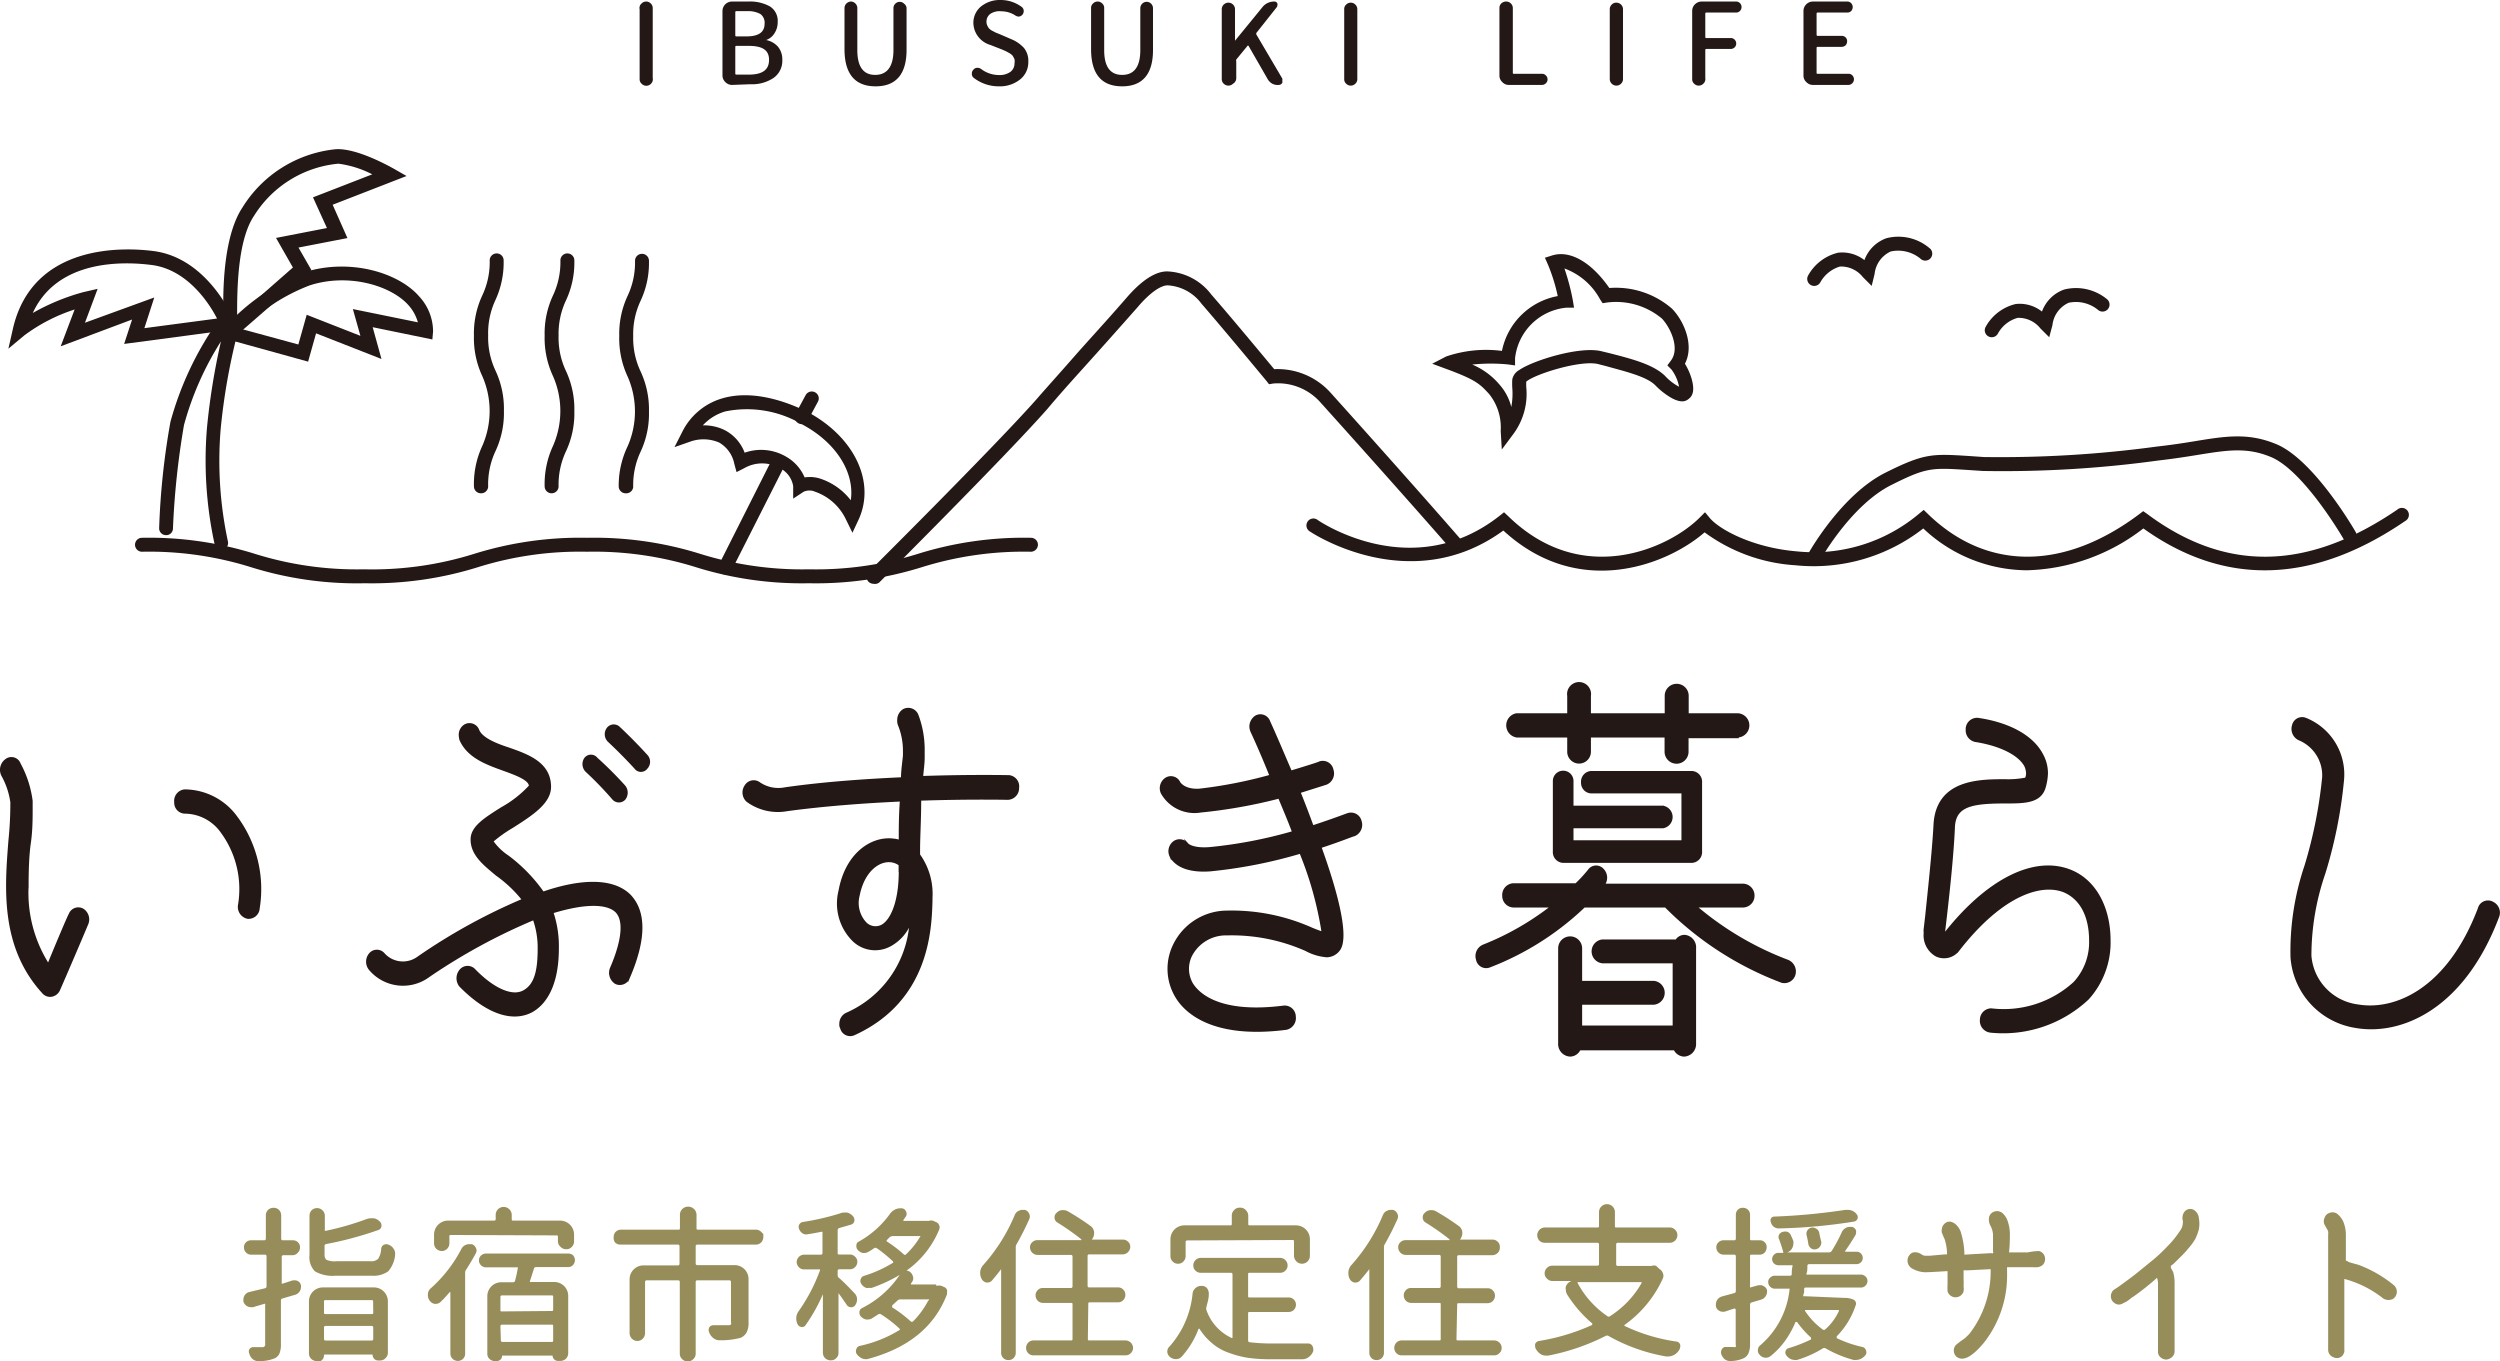 <svg xmlns="http://www.w3.org/2000/svg" width="63.24mm" height="34.44mm" viewBox="0 0 179.25 97.62"><defs><style>.cls-1,.cls-3{fill:#231815;}.cls-2{fill:#978d5b;}.cls-3{stroke:#231815;stroke-miterlimit:10;stroke-width:0.14px;}</style></defs><title>logo</title><g id="レイヤー_2" data-name="レイヤー 2"><g id="レイヤー_1-2" data-name="レイヤー 1"><path class="cls-1" d="M46.68,6A.46.46,0,0,1,46,6a.42.42,0,0,1-.14-.33v-5A.42.42,0,0,1,46,.25a.46.46,0,0,1,.66,0,.46.46,0,0,1,.14.34v5A.45.45,0,0,1,46.68,6Z"/><path class="cls-1" d="M52.47,6.09A.67.67,0,0,1,52,5.88a.66.66,0,0,1-.2-.48V.8A.7.7,0,0,1,52,.31a.7.7,0,0,1,.49-.2h1.17a2.93,2.93,0,0,1,1.54.35,1.22,1.22,0,0,1,.56,1.12,1.45,1.45,0,0,1-.22.79,1.15,1.15,0,0,1-.61.5s0,0,0,0,0,0,0,0a1.53,1.53,0,0,1,.85.48,1.41,1.41,0,0,1,.31.93,1.5,1.5,0,0,1-.63,1.31,2.77,2.77,0,0,1-1.66.45Zm.25-3.56a.07.07,0,0,0,.08.08h.72c.87,0,1.3-.3,1.3-.91A.76.76,0,0,0,54.51,1a1.84,1.84,0,0,0-.95-.2H52.8a.07.07,0,0,0-.08.08Zm0,2.74a.07.07,0,0,0,.08.08h.88c1,0,1.46-.35,1.46-1.06s-.49-1-1.46-1H52.8a.07.07,0,0,0-.08.08Z"/><path class="cls-1" d="M62.78,6.19c-1.48,0-2.23-.89-2.23-2.67V.59a.46.46,0,0,1,.14-.34A.49.49,0,0,1,61,.11a.45.45,0,0,1,.33.14.46.46,0,0,1,.14.34v3c0,1.19.43,1.78,1.28,1.78s1.31-.59,1.31-1.78v-3a.42.42,0,0,1,.13-.32.44.44,0,0,1,.64,0A.42.42,0,0,1,65,.57v3C65,5.3,64.26,6.19,62.78,6.19Z"/><path class="cls-1" d="M71.63,6.19a2.92,2.92,0,0,1-1.79-.59.36.36,0,0,1-.16-.32A.38.38,0,0,1,69.79,5a.38.38,0,0,1,.28-.14h0a.47.47,0,0,1,.28.09,2.11,2.11,0,0,0,1.26.43,1.31,1.31,0,0,0,.84-.23.75.75,0,0,0,.29-.61.84.84,0,0,0,0-.29A2,2,0,0,0,72.61,4a.88.88,0,0,0-.22-.18l-.25-.14-.32-.14L71,3.22a1.68,1.68,0,0,1-1.21-1.57A1.52,1.52,0,0,1,70.33.47,2.15,2.15,0,0,1,71.75,0a2.53,2.53,0,0,1,1.51.5.36.36,0,0,1,.14.29.39.39,0,0,1-.09.26.4.4,0,0,1-.26.14h0a.46.46,0,0,1-.25-.08,1.83,1.83,0,0,0-1-.3A1.18,1.18,0,0,0,71,1a.68.68,0,0,0-.27.56.6.6,0,0,0,.06.27.69.69,0,0,0,.13.21.76.76,0,0,0,.23.17l.25.13.3.12.81.35a2.53,2.53,0,0,1,.91.63,1.48,1.48,0,0,1,.31,1,1.57,1.57,0,0,1-.57,1.24A2.3,2.3,0,0,1,71.63,6.19Z"/><path class="cls-1" d="M80.46,6.19c-1.49,0-2.23-.89-2.23-2.67V.59a.42.42,0,0,1,.14-.34.46.46,0,0,1,.66,0,.42.42,0,0,1,.14.34v3c0,1.19.43,1.78,1.29,1.78s1.3-.59,1.3-1.78v-3a.46.46,0,0,1,.13-.32.45.45,0,0,1,.32-.14.45.45,0,0,1,.33.14.46.46,0,0,1,.13.32v3C82.67,5.3,81.93,6.19,80.46,6.19Z"/><path class="cls-1" d="M88.41,6a.47.47,0,0,1-.33.14A.49.49,0,0,1,87.74,6a.45.45,0,0,1-.14-.33v-5a.46.46,0,0,1,.14-.34.49.49,0,0,1,.34-.14.47.47,0,0,1,.33.14.46.46,0,0,1,.14.34V2.92s0,0,0,0l0,0L90.51.52a1.07,1.07,0,0,1,.86-.41.23.23,0,0,1,.22.14.35.35,0,0,1,0,.12.25.25,0,0,1-.05.15L90.09,2.35a.14.14,0,0,0,0,.14l1.85,3.14a.37.37,0,0,1,0,.16.28.28,0,0,1,0,.15.29.29,0,0,1-.26.15A.82.82,0,0,1,91.22,6a.87.87,0,0,1-.33-.33l-1.38-2.4-.05,0s0,0,0,0l-.82,1a.23.23,0,0,0,0,.14V5.62A.45.45,0,0,1,88.41,6Z"/><path class="cls-1" d="M97.18,6a.46.46,0,0,1-.66,0,.42.42,0,0,1-.14-.33v-5a.42.42,0,0,1,.14-.34.46.46,0,0,1,.66,0,.46.46,0,0,1,.14.34v5A.45.45,0,0,1,97.18,6Z"/><path class="cls-1" d="M108.19,6.09a.63.63,0,0,1-.48-.21.62.62,0,0,1-.2-.48V.59a.45.45,0,0,1,.13-.34A.49.49,0,0,1,108,.11a.45.45,0,0,1,.33.14.46.46,0,0,1,.14.34V5.21c0,.06,0,.08.08.08h2a.38.38,0,0,1,.29.12.38.38,0,0,1,.12.28.36.36,0,0,1-.12.28.4.4,0,0,1-.29.12Z"/><path class="cls-1" d="M116.23,6a.48.48,0,0,1-.34.14.48.48,0,0,1-.47-.47v-5a.46.46,0,0,1,.14-.34.45.45,0,0,1,.33-.14.48.48,0,0,1,.34.14.46.46,0,0,1,.14.34v5A.45.45,0,0,1,116.23,6Z"/><path class="cls-1" d="M122.13,6a.46.46,0,0,1-.66,0,.42.42,0,0,1-.14-.33V.8a.66.66,0,0,1,.2-.49.68.68,0,0,1,.49-.2h2.45a.38.38,0,0,1,.29.12.39.39,0,0,1,.11.28.38.38,0,0,1-.12.28.36.36,0,0,1-.28.11h-2.12a.07.07,0,0,0-.08.08V2.65a.07.07,0,0,0,.08.08h1.74a.36.36,0,0,1,.28.11.39.39,0,0,1-.28.67h-1.74a.07.07,0,0,0-.08.08v2A.45.45,0,0,1,122.13,6Z"/><path class="cls-1" d="M130,6.09a.65.65,0,0,1-.49-.21.62.62,0,0,1-.2-.48V.8a.66.66,0,0,1,.2-.49.68.68,0,0,1,.49-.2h2.44a.37.37,0,0,1,.29.12.39.39,0,0,1,.11.28.41.41,0,0,1-.11.28.38.38,0,0,1-.29.11h-2.11a.07.07,0,0,0-.08.08V2.49a.07.07,0,0,0,.08.08h1.71a.42.42,0,0,1,.29.11.37.37,0,0,1,.11.28.42.42,0,0,1-.11.29.44.44,0,0,1-.29.11h-1.71a.07.07,0,0,0-.08.08V5.21c0,.06,0,.08.08.08h2.2a.38.38,0,0,1,.29.12.41.41,0,0,1,.11.28.41.41,0,0,1-.4.4Z"/><path class="cls-2" d="M21,91.8h.13a.45.45,0,0,1,.25.07.43.43,0,0,1,.2.31.34.34,0,0,1,0,.1.59.59,0,0,1-.09.31.6.6,0,0,1-.34.25l-.89.26a.14.14,0,0,0-.12.15v3.11a1.77,1.77,0,0,1-.1.68.7.7,0,0,1-.36.36,3.09,3.09,0,0,1-1.15.2h0a.65.65,0,0,1-.4-.14.74.74,0,0,1-.25-.39.35.35,0,0,1,0-.33.34.34,0,0,1,.3-.15h.6a.19.19,0,0,0,.23-.23V93.57a.09.09,0,0,0,0-.08.08.08,0,0,0-.07,0l-.81.24-.15,0a.57.57,0,0,1-.53-.42.68.68,0,0,1,0-.14.6.6,0,0,1,.08-.28.54.54,0,0,1,.34-.25L19,92.37a.14.14,0,0,0,.11-.15V90.08a.11.11,0,0,0-.12-.12H18a.49.49,0,0,1-.36-.15.53.53,0,0,1-.15-.37.5.5,0,0,1,.15-.37.52.52,0,0,1,.36-.14h.94a.11.11,0,0,0,.12-.12V87.15a.54.54,0,0,1,.16-.4.56.56,0,0,1,.39-.15.53.53,0,0,1,.39.15.54.54,0,0,1,.16.4v1.66a.11.11,0,0,0,.12.12H21a.52.52,0,0,1,.36.14.5.5,0,0,1,.15.37.53.53,0,0,1-.15.37A.49.49,0,0,1,21,90h-.68a.11.11,0,0,0-.12.12v1.84a.09.09,0,0,0,0,.07.13.13,0,0,0,.09,0Zm1.69,5.79a.55.55,0,0,1-.54-.53V93.31a1,1,0,0,1,1-1h3.66a1,1,0,0,1,1,1V97a.5.5,0,0,1-.17.38.52.52,0,0,1-.38.17h-.14a.38.38,0,0,1-.3-.13.48.48,0,0,1-.11-.3s0,0-.06,0H23.28s-.05,0-.05.06a.46.46,0,0,1-.15.34.48.48,0,0,1-.34.14Zm1.46-7.16h2.42a.68.68,0,0,0,.55-.18,1.47,1.47,0,0,0,.21-.73.36.36,0,0,1,.19-.27.43.43,0,0,1,.35,0,.72.72,0,0,1,.35.29.57.57,0,0,1,.11.33v.1a2.1,2.1,0,0,1-.49,1.18,1.81,1.81,0,0,1-1.2.32H24.07a2.52,2.52,0,0,1-1.5-.32,1.47,1.47,0,0,1-.38-1.18V87.17a.56.56,0,0,1,.15-.39.56.56,0,0,1,.78,0,.54.54,0,0,1,.17.39v1a.11.11,0,0,0,0,.08s.05,0,.07,0a20.2,20.2,0,0,0,2.92-.84,1,1,0,0,1,.33-.06h.18a.77.77,0,0,1,.44.24.33.33,0,0,1,.12.25s0,.06,0,.09a.33.33,0,0,1-.24.27,25.54,25.54,0,0,1-3.72,1,.13.13,0,0,0-.12.14v.61c0,.2.05.33.16.39A1.51,1.51,0,0,0,24.16,90.43Zm2.6,2.9c0-.07,0-.11-.12-.11H23.35c-.08,0-.12,0-.12.11v.78c0,.08,0,.11.12.11h3.29c.08,0,.12,0,.12-.11ZM23.23,96a.11.11,0,0,0,.12.12h3.29a.11.11,0,0,0,.12-.12v-.81a.11.11,0,0,0-.12-.12H23.35a.11.11,0,0,0-.12.12Z"/><path class="cls-2" d="M33.08,89.55a.63.63,0,0,1,.31-.29.59.59,0,0,1,.25-.05l.19,0a.46.46,0,0,1,.29.27.41.41,0,0,1,.05.18.42.42,0,0,1-.06.21q-.3.56-.69,1.17a.31.31,0,0,0-.07.21v5.8a.52.52,0,0,1-.15.38.53.53,0,0,1-.37.15.54.54,0,0,1-.38-.15.53.53,0,0,1-.16-.38v-4.4a.06.06,0,0,0,0,0s0,0-.05,0a9.33,9.33,0,0,1-.67.72.51.51,0,0,1-.32.12h-.09a.56.56,0,0,1-.36-.24.61.61,0,0,1-.12-.37.29.29,0,0,1,0-.09.57.57,0,0,1,.21-.42A9.86,9.86,0,0,0,33.08,89.55Zm-.74-1c-.08,0-.12,0-.12.11v.49a.55.55,0,0,1-.54.55.59.59,0,0,1-.4-.16.57.57,0,0,1-.16-.39v-.61a1,1,0,0,1,.3-.73,1,1,0,0,1,.72-.29h3.29a.1.1,0,0,0,.11-.11v-.29a.57.57,0,0,1,.16-.41.57.57,0,0,1,.41-.17.58.58,0,0,1,.58.58v.29c0,.07,0,.11.1.11h3.37a1,1,0,0,1,1,1V89a.54.54,0,0,1-.16.4.51.51,0,0,1-.4.17.53.53,0,0,1-.41-.17A.54.54,0,0,1,40,89v-.32c0-.07,0-.1-.11-.1ZM41.08,90a.52.52,0,0,1,.14.36.52.52,0,0,1-.14.35.47.47,0,0,1-.35.14h-2.3a.15.15,0,0,0-.15.12c-.12.38-.21.67-.28.87a.11.11,0,0,0,0,.08.1.1,0,0,0,.07,0h1.67a1,1,0,0,1,1,1v4.11a.57.57,0,0,1-.16.39.58.58,0,0,1-.4.16H40a.36.36,0,0,1-.26-.11.36.36,0,0,1-.12-.27s0,0,0,0H36a0,0,0,0,0,0,0,.39.39,0,0,1-.11.28.4.4,0,0,1-.27.11h-.14a.52.52,0,0,1-.38-.15.49.49,0,0,1-.16-.38V92.94a1,1,0,0,1,1-1h.84a.14.14,0,0,0,.15-.12,8.59,8.59,0,0,0,.19-.87.08.08,0,0,0,0-.08.1.1,0,0,0-.07,0H34.85a.5.5,0,0,1-.51-.49.49.49,0,0,1,.15-.36.52.52,0,0,1,.36-.14h5.88A.52.52,0,0,1,41.08,90ZM39.55,94c.07,0,.11,0,.11-.1V93c0-.08,0-.12-.11-.12H36a.11.11,0,0,0-.12.12v.93c0,.08,0,.11.12.1Zm-3.64,2.1a.11.11,0,0,0,.12.12h3.52c.07,0,.11,0,.11-.12v-1c0-.08,0-.12-.11-.12H36a.11.11,0,0,0-.12.12Z"/><path class="cls-2" d="M54.57,88.32l.16.16v.22a.57.57,0,0,1-.16.39.54.54,0,0,1-.38.15H50a.11.11,0,0,0-.12.12v1.23a.11.11,0,0,0,.12.12h2.67a1,1,0,0,1,1,1v3.1a1.52,1.52,0,0,1-.13.71.89.89,0,0,1-.43.4,5.49,5.49,0,0,1-1.52.18.71.71,0,0,1-.45-.16.9.9,0,0,1-.29-.4.42.42,0,0,1,0-.36.35.35,0,0,1,.31-.16l.66,0,.38,0a.34.34,0,0,0,.21-.05.28.28,0,0,0,0-.18V91.92a.11.11,0,0,0-.12-.12H50a.11.11,0,0,0-.12.12v5.13a.52.52,0,0,1-.17.4.56.56,0,0,1-.8,0,.52.52,0,0,1-.17-.4V91.92a.11.11,0,0,0-.12-.12H46.37a.11.11,0,0,0-.12.12v3.66a.56.56,0,0,1-.55.57.56.56,0,0,1-.4-.17.58.58,0,0,1-.16-.4V91.73a1,1,0,0,1,1-1H48.6a.11.11,0,0,0,.12-.12V89.36a.11.11,0,0,0-.12-.12H44.48a.55.55,0,0,1-.38-.15A.56.56,0,0,1,44,88.7a.51.51,0,0,1,.53-.53h4.11c.07,0,.11,0,.11-.12v-.94a.57.57,0,0,1,.17-.42.6.6,0,0,1,.84,0,.58.58,0,0,1,.18.42v.94c0,.08,0,.12.11.12h4.19A.54.54,0,0,1,54.57,88.32Z"/><path class="cls-2" d="M61.28,92.74a.6.6,0,0,1,.17.44.71.71,0,0,1-.13.4.33.33,0,0,1-.31.15.36.36,0,0,1-.3-.17c-.16-.23-.35-.51-.59-.84,0,0,0,0,0,0s0,0,0,0V97a.51.51,0,0,1-.16.38.53.53,0,0,1-.38.16A.55.55,0,0,1,59,97v-4.2s0,0,0,0,0,0,0,0A12.21,12.21,0,0,1,57.77,95a.3.3,0,0,1-.3.15.39.39,0,0,1-.28-.19,1,1,0,0,1-.1-.44v0a.87.87,0,0,1,.16-.49,12.35,12.35,0,0,0,1.54-2.94.11.11,0,0,0,0-.07.05.05,0,0,0-.05,0H57.65a.5.5,0,0,1-.37-.16.55.55,0,0,1-.16-.38.55.55,0,0,1,.53-.52h1.21a.1.1,0,0,0,.11-.11V88.39a.09.09,0,0,0,0-.07h-.08q-.47.1-1,.18a.44.44,0,0,1-.35-.07.58.58,0,0,1-.24-.3.36.36,0,0,1,0-.32.37.37,0,0,1,.25-.19A18.3,18.3,0,0,0,60.24,87a.72.72,0,0,1,.29-.06l.2,0a.77.77,0,0,1,.42.26.34.34,0,0,1,.11.25.38.38,0,0,1,0,.1.35.35,0,0,1-.25.26l-.83.24a.16.16,0,0,0-.12.16v1.63c0,.07,0,.11.12.11h.76a.5.5,0,0,1,.37.16.46.46,0,0,1,.16.36.51.51,0,0,1-.16.38.5.5,0,0,1-.37.16h-.76a.11.11,0,0,0-.12.12v.31a.22.22,0,0,0,.1.19C60.46,91.89,60.84,92.27,61.28,92.74Zm5.87-.54a.62.62,0,0,1,.36,0l.18.08a.36.36,0,0,1,.21.21.35.35,0,0,1,0,.17.68.68,0,0,1,0,.14q-1.33,3.49-5.71,4.65a.51.51,0,0,1-.17,0,.52.52,0,0,1-.25-.07.93.93,0,0,1-.36-.32.39.39,0,0,1,0-.35.31.31,0,0,1,.25-.21,9.13,9.13,0,0,0,2.81-1.12c.06,0,.07-.09,0-.14a9.13,9.13,0,0,0-1.3-1,.18.18,0,0,0-.2,0l-.47.3a.55.55,0,0,1-.28.07l-.13,0a.75.75,0,0,1-.37-.22.45.45,0,0,1-.1-.33.33.33,0,0,1,.19-.27,7.08,7.08,0,0,0,2.7-2.38s0,0,0,0h0a10.66,10.66,0,0,1-2,.93.57.57,0,0,1-.18,0,.69.69,0,0,1-.24,0,.73.73,0,0,1-.34-.29.38.38,0,0,1,.2-.57A9,9,0,0,0,64,90.56c.06,0,.06-.09,0-.14a10.18,10.18,0,0,0-1.13-.92.18.18,0,0,0-.2,0,3.54,3.54,0,0,1-.41.26.54.54,0,0,1-.28.08h-.12a.68.68,0,0,1-.36-.22.39.39,0,0,1-.1-.26v-.07a.3.3,0,0,1,.18-.27,6.8,6.8,0,0,0,2.24-2,.92.92,0,0,1,.39-.31.71.71,0,0,1,.32-.07.44.44,0,0,1,.15,0,.35.35,0,0,1,.28.22.36.36,0,0,1,0,.35l-.19.27a0,0,0,0,0,0,.06s0,0,0,0h1.83a.47.47,0,0,1,.33,0l.2.09a.41.41,0,0,1,.21.22.41.41,0,0,1,0,.31A6.71,6.71,0,0,1,65,91.1a0,0,0,0,0,0,0,0,0,0,0,0,0,0,.52.52,0,0,1,.42.32.53.53,0,0,1,.06.24.48.48,0,0,1-.11.29.47.47,0,0,1-.06.09s0,0,0,.06a.05.05,0,0,0,0,0h1.8ZM66,88.63a0,0,0,0,0,0,0,.07.07,0,0,0-.06,0H64a.37.37,0,0,0-.21.08s-.11.11-.18.18-.05.09,0,.14a9,9,0,0,1,1.18.9.11.11,0,0,0,.18,0A5.75,5.75,0,0,0,66,88.63Zm.61,4.61a.17.17,0,0,0,0-.07.07.07,0,0,0-.06,0H64.55a.29.29,0,0,0-.21.09l-.37.34s0,0,0,.07a.08.08,0,0,0,0,.07,9,9,0,0,1,1.32,1,.13.13,0,0,0,.18,0A6,6,0,0,0,66.56,93.24Z"/><path class="cls-2" d="M72.76,87.11a.55.55,0,0,1,.3-.3.54.54,0,0,1,.25-.06l.18,0a.5.5,0,0,1,.3.27.45.45,0,0,1,0,.41,19.84,19.84,0,0,1-.9,1.78.37.37,0,0,0-.06.21V97a.53.53,0,0,1-.15.37.52.52,0,0,1-.38.15.5.5,0,0,1-.37-.15.53.53,0,0,1-.15-.37v-6s0,0,0,0a.06.06,0,0,0,0,0c-.21.29-.44.56-.66.82a.43.43,0,0,1-.32.14h-.07a.48.48,0,0,1-.34-.25.81.81,0,0,1-.11-.41.36.36,0,0,1,0-.1.85.85,0,0,1,.22-.5A12.68,12.68,0,0,0,72.76,87.11ZM78,96c0,.08,0,.11.12.11h2.59a.55.55,0,0,1,.53.54.52.52,0,0,1-.16.37.5.5,0,0,1-.37.16H74.1a.49.49,0,0,1-.38-.16.51.51,0,0,1-.15-.37.54.54,0,0,1,.15-.38.53.53,0,0,1,.38-.16h2.68c.08,0,.12,0,.12-.11V93.53c0-.08,0-.11-.12-.11h-2a.53.53,0,0,1-.38-.16.54.54,0,0,1-.15-.38.51.51,0,0,1,.15-.37.49.49,0,0,1,.38-.16h2a.11.11,0,0,0,.12-.12V90.1a.11.11,0,0,0-.12-.12H74.39a.55.55,0,0,1-.54-.54.47.47,0,0,1,.16-.37.52.52,0,0,1,.38-.15h3.14a0,0,0,0,0,0,0,0,0,0,0,0,0-.06,17.65,17.65,0,0,0-1.71-1.2.42.42,0,0,1-.21-.32v-.07a.38.38,0,0,1,.12-.28.64.64,0,0,1,.38-.22h.12a.62.62,0,0,1,.33.08,18.77,18.77,0,0,1,1.64,1.06.61.61,0,0,1,.25.51.73.73,0,0,1-.17.46s0,0,0,0a0,0,0,0,0,0,0h2.22a.52.52,0,0,1,.38.15.47.47,0,0,1,.16.37.55.55,0,0,1-.54.54h-2.4a.11.11,0,0,0-.12.12v2.13a.11.11,0,0,0,.12.12h2.06a.49.49,0,0,1,.38.16.51.51,0,0,1,.15.37.54.54,0,0,1-.15.38.53.53,0,0,1-.38.16H78.15c-.08,0-.12,0-.12.11Z"/><path class="cls-2" d="M89.6,94.07c-.07,0-.11,0-.11.12v1.92a.12.12,0,0,0,.11.13,13.24,13.24,0,0,0,1.59.09h2.6a.34.34,0,0,1,.31.18.42.42,0,0,1,.06.21.39.39,0,0,1,0,.15.86.86,0,0,1-.31.42.73.73,0,0,1-.46.17H91.12a11.21,11.21,0,0,1-1.63-.1A7,7,0,0,1,88.12,97a3.59,3.59,0,0,1-1.19-.67A4.29,4.29,0,0,1,86,95.27a0,0,0,0,0-.06,0,.05.05,0,0,0,0,0,6.24,6.24,0,0,1-1.21,2,.54.54,0,0,1-.42.18h0a.64.64,0,0,1-.44-.17.49.49,0,0,1,0-.75,6.67,6.67,0,0,0,1.64-3.8.62.62,0,0,1,.24-.4.61.61,0,0,1,.36-.13l.06,0a.47.47,0,0,1,.39.19.62.62,0,0,1,.11.33.38.38,0,0,1,0,.1c0,.3-.1.6-.17.89a.34.34,0,0,0,0,.22,3.45,3.45,0,0,0,1.8,2,.08.08,0,0,0,.07,0,.05.05,0,0,0,0,0V91.38a.11.11,0,0,0-.12-.12H86.1a.52.52,0,0,1-.38-.15.49.49,0,0,1-.16-.38.51.51,0,0,1,.16-.38.53.53,0,0,1,.38-.16h5.68a.53.53,0,0,1,.38.16.51.51,0,0,1,.16.38.49.49,0,0,1-.16.38.52.52,0,0,1-.38.15H89.6c-.07,0-.11,0-.11.12v1.53c0,.08,0,.12.11.12h2.79a.52.52,0,0,1,.38.15.53.53,0,0,1,0,.74.52.52,0,0,1-.38.15Zm-4.47-5.13a.11.11,0,0,0-.12.12v1a.53.53,0,0,1-.16.39.49.49,0,0,1-.38.16.5.5,0,0,1-.39-.16.53.53,0,0,1-.16-.39v-1.2a1,1,0,0,1,1-1H88.2c.08,0,.12,0,.12-.11v-.57a.54.54,0,0,1,.17-.42.53.53,0,0,1,.41-.17.54.54,0,0,1,.42.17.58.58,0,0,1,.18.42v.57c0,.07,0,.11.12.11h3.3a1,1,0,0,1,1,1v1.17a.57.57,0,0,1-.16.41.57.57,0,0,1-.41.17.54.54,0,0,1-.4-.17.58.58,0,0,1-.17-.41v-1c0-.08,0-.12-.11-.12Z"/><path class="cls-2" d="M99.16,87.11a.55.55,0,0,1,.3-.3.54.54,0,0,1,.25-.06l.18,0a.5.5,0,0,1,.3.27.45.45,0,0,1,0,.41,19.84,19.84,0,0,1-.9,1.78.37.37,0,0,0-.06.21V97a.53.53,0,0,1-.15.37.52.52,0,0,1-.38.15.5.5,0,0,1-.37-.15.53.53,0,0,1-.15-.37v-6s0,0,0,0a0,0,0,0,0,0,0c-.22.29-.45.56-.67.82a.43.43,0,0,1-.32.14h-.07a.48.48,0,0,1-.34-.25.8.8,0,0,1-.1-.41.34.34,0,0,1,0-.1.85.85,0,0,1,.22-.5A12.68,12.68,0,0,0,99.16,87.11ZM104.43,96c0,.08,0,.11.12.11h2.59a.54.54,0,0,1,.37.16.51.51,0,0,1,.16.38.49.49,0,0,1-.16.37.5.5,0,0,1-.37.16H100.5a.49.49,0,0,1-.38-.16.51.51,0,0,1-.15-.37.54.54,0,0,1,.15-.38.53.53,0,0,1,.38-.16h2.68c.08,0,.12,0,.12-.11V93.53c0-.08,0-.11-.12-.11h-2a.53.53,0,0,1-.38-.16.54.54,0,0,1-.15-.38.51.51,0,0,1,.15-.37.49.49,0,0,1,.38-.16h2a.11.11,0,0,0,.12-.12V90.1a.11.11,0,0,0-.12-.12h-2.39a.55.55,0,0,1-.54-.54.47.47,0,0,1,.16-.37.52.52,0,0,1,.38-.15h3.14a0,0,0,0,0,0,0,0,0,0,0,0,0-.06,17.65,17.65,0,0,0-1.71-1.2.42.42,0,0,1-.21-.32v-.07a.38.38,0,0,1,.12-.28.64.64,0,0,1,.38-.22h.12a.62.62,0,0,1,.33.08,18.77,18.77,0,0,1,1.64,1.06.61.61,0,0,1,.25.51.73.73,0,0,1-.17.46,0,0,0,0,0,0,0,0,0,0,0,0,0,0H107a.52.52,0,0,1,.38.15.47.47,0,0,1,.16.37A.55.55,0,0,1,107,90h-2.4a.11.11,0,0,0-.12.12v2.13a.11.11,0,0,0,.12.12h2.06a.49.49,0,0,1,.38.16.51.51,0,0,1,.15.37.54.54,0,0,1-.15.38.53.53,0,0,1-.38.16h-2.06c-.08,0-.12,0-.12.11Z"/><path class="cls-2" d="M118.42,90.77a.42.42,0,0,1,.33,0L119,91a.55.55,0,0,1,.23.29.48.48,0,0,1,0,.37A8.25,8.25,0,0,1,116.48,95a.06.06,0,0,0,0,.07.05.05,0,0,0,0,0,12.82,12.82,0,0,0,3.71,1.12.31.31,0,0,1,.28.23.28.28,0,0,1,0,.15.44.44,0,0,1-.07.22.94.94,0,0,1-.41.38.88.88,0,0,1-.38.09h-.15a12.86,12.86,0,0,1-4.13-1.47.2.2,0,0,0-.21,0A15.58,15.58,0,0,1,111,97.2h-.14a.77.77,0,0,1-.35-.08,1,1,0,0,1-.37-.37.38.38,0,0,1-.07-.22.5.5,0,0,1,0-.16.37.37,0,0,1,.28-.22A15,15,0,0,0,114.16,95s0,0,0-.05a.06.06,0,0,0,0-.06,8.93,8.93,0,0,1-1.8-2.08.68.68,0,0,1-.09-.33.5.5,0,0,1,0-.23.65.65,0,0,1,.41-.4v0h-1.37a.54.54,0,0,1-.39-.17.5.5,0,0,1-.17-.38.54.54,0,0,1,.17-.39.53.53,0,0,1,.39-.16h3.22a.11.11,0,0,0,.12-.12V89.23a.11.11,0,0,0-.12-.12h-3.78a.52.52,0,0,1-.38-.16.56.56,0,0,1,.38-.94h3.78c.08,0,.12,0,.12-.1v-1a.57.57,0,1,1,1.14,0v1c0,.08,0,.11.12.1h3.81a.54.54,0,0,1,.39.17.52.52,0,0,1,.16.38.55.55,0,0,1-.55.55H116a.11.11,0,0,0-.12.12v1.42a.11.11,0,0,0,.12.12h2.44ZM117.7,92s0,0,0-.07a.06.06,0,0,0-.06,0h-4.46a.09.09,0,0,0-.06,0,.08.08,0,0,0,0,.07,6.67,6.67,0,0,0,2.13,2.37.14.14,0,0,0,.19,0A6.8,6.8,0,0,0,117.7,92Z"/><path class="cls-2" d="M126.7,92.51v.1a.56.56,0,0,1-.09.31.55.55,0,0,1-.32.26l-.71.21a.16.16,0,0,0-.1.17v2.8a1.61,1.61,0,0,1-.11.66.72.72,0,0,1-.33.36,2.37,2.37,0,0,1-1,.21h0a.64.64,0,0,1-.39-.14.83.83,0,0,1-.24-.38.41.41,0,0,1,.06-.34.29.29,0,0,1,.29-.15h.52a.32.32,0,0,0,.17,0,.25.25,0,0,0,0-.17v-2.5a.09.09,0,0,0-.12-.08l-.68.22a.39.39,0,0,1-.15,0,.39.39,0,0,1-.25-.08.43.43,0,0,1-.22-.33.34.34,0,0,1,0-.1.63.63,0,0,1,.09-.33.62.62,0,0,1,.37-.26l.85-.23a.15.15,0,0,0,.12-.15V90.08a.11.11,0,0,0-.12-.12h-.76a.49.49,0,0,1-.36-.15.5.5,0,0,1-.16-.37.47.47,0,0,1,.16-.37.52.52,0,0,1,.36-.14h.76a.11.11,0,0,0,.12-.12V87.1a.52.52,0,0,1,.14-.36.48.48,0,0,1,.36-.14.52.52,0,0,1,.37.14.49.49,0,0,1,.15.36v1.71c0,.08,0,.12.11.12h.57a.48.48,0,0,1,.51.51.57.57,0,0,1-.14.37.5.5,0,0,1-.37.15h-.57c-.07,0-.11,0-.11.12v2.14a.11.11,0,0,0,0,.08.06.06,0,0,0,.07,0l.24-.07.3-.08.13,0a.4.4,0,0,1,.24.07A.47.47,0,0,1,126.7,92.51Zm5.53.55a1.58,1.58,0,0,1,.63.11.31.31,0,0,1,.19.18.28.28,0,0,1,0,.25,5.73,5.73,0,0,1-1.35,2.21.08.08,0,0,0,0,.07.08.08,0,0,0,0,.07,8.43,8.43,0,0,0,1.84.63.33.33,0,0,1,.24.22.35.35,0,0,1,0,.33,1,1,0,0,1-.4.32.77.77,0,0,1-.3.06.57.57,0,0,1-.18,0,8.4,8.4,0,0,1-2-.83.18.18,0,0,0-.2,0,7.71,7.71,0,0,1-1.85.83.57.57,0,0,1-.18,0,.69.69,0,0,1-.24-.05.8.8,0,0,1-.35-.28.32.32,0,0,1-.05-.31.29.29,0,0,1,.23-.21,10.31,10.31,0,0,0,1.59-.62s0,0,0-.05a.13.13,0,0,0,0-.08,7,7,0,0,1-1-1.12.09.09,0,0,0-.06,0,.05.05,0,0,0-.05,0,6.84,6.84,0,0,1-.75,1.35,5.55,5.55,0,0,1-1.06,1.11.52.52,0,0,1-.31.1h-.08a.56.56,0,0,1-.37-.21.4.4,0,0,1-.13-.31.44.44,0,0,1,.16-.36,6.11,6.11,0,0,0,2.11-4s0,0,0-.07a.09.09,0,0,0-.07,0h-1a.48.48,0,0,1-.46-.47.4.4,0,0,1,.14-.32.45.45,0,0,1,.32-.14h1.11a.11.11,0,0,0,.12-.12c0-.14,0-.33.05-.55a.13.13,0,0,0,0-.08.09.09,0,0,0-.07,0h-.94a.46.46,0,0,1-.32-.13.46.46,0,0,1-.13-.31.45.45,0,0,1,.14-.32.42.42,0,0,1,.31-.13h.29a.09.09,0,0,0,.06,0s0,0,0-.06c-.07-.25-.17-.56-.3-.92a.33.33,0,0,1,0-.32.38.38,0,0,1,.26-.2.53.53,0,0,1,.35,0,.42.42,0,0,1,.24.25c.07.14.12.27.17.39a.67.67,0,0,1,0,.24.54.54,0,0,1-.07.26.61.61,0,0,1-.37.33h0v0h3a.23.23,0,0,0,.19-.1,10.48,10.48,0,0,0,.73-1.36.67.67,0,0,1,.31-.31.57.57,0,0,1,.25-.06l.18,0a.41.41,0,0,1,.28.26.4.4,0,0,1,0,.15.36.36,0,0,1-.07.22c-.26.44-.5.8-.7,1.08a.06.06,0,0,0,0,.07.07.07,0,0,0,.06,0h.75a.4.4,0,0,1,.31.13.44.44,0,0,1,.13.32.42.42,0,0,1-.13.31.44.44,0,0,1-.31.13h-3.4a.12.12,0,0,0-.13.11c0,.22,0,.41-.06.55a.14.14,0,0,0,0,.09.1.1,0,0,0,.08,0h3.82a.45.45,0,0,1,.33.14.43.43,0,0,1,.14.32.49.49,0,0,1-.14.33.45.45,0,0,1-.33.14H129.5c-.08,0-.13,0-.14.1s0,.13,0,.23a1.89,1.89,0,0,0-.06.21.08.08,0,0,0,0,.08.13.13,0,0,0,.08,0Zm.08-6.31h.18a.78.78,0,0,1,.64.32.32.32,0,0,1-.2.52,38.83,38.83,0,0,1-5.41.49.57.57,0,0,1-.54-.42.35.35,0,0,1,0-.3.29.29,0,0,1,.26-.13A44.92,44.92,0,0,0,132.31,86.75ZM131.85,94s0-.05,0-.07a.06.06,0,0,0-.06,0h-2.3s-.06,0-.07,0a0,0,0,0,0,0,.06,5.12,5.12,0,0,0,1.26,1.33.14.14,0,0,0,.19,0A3.92,3.92,0,0,0,131.85,94Zm-1.26-5s0,.06,0,.1a.52.52,0,0,1-.08.26.47.47,0,0,1-.3.21.42.42,0,0,1-.35-.06.5.5,0,0,1-.2-.3,5.9,5.9,0,0,0-.13-.66.45.45,0,0,1,.36-.53.51.51,0,0,1,.34.08.45.45,0,0,1,.21.29C130.49,88.66,130.54,88.86,130.59,89.06Z"/><path class="cls-2" d="M146.19,89.7a.55.55,0,0,1,.39.32.61.61,0,0,1,0,.51.47.47,0,0,1-.22.24.76.76,0,0,1-.25.09,2,2,0,0,1-.35,0c-.4,0-.8,0-1.21,0l-.64,0a1.65,1.65,0,0,0,0,.27c0,.12,0,.21,0,.28a7.8,7.8,0,0,1-1.65,4.85c-.89,1.07-1.54,1.39-2,1a.61.61,0,0,1-.17-.47.56.56,0,0,1,.23-.42l.24-.19.24-.17a.84.84,0,0,0,.21-.18,2.08,2.08,0,0,0,.21-.21A7.3,7.3,0,0,0,142.73,91l-1.73.09a.48.48,0,0,0-.21,0s0,.1,0,.22,0,.18,0,.39a4.79,4.79,0,0,1,0,.52,1.38,1.38,0,0,1,0,.37.6.6,0,0,1-1.15,0,3.93,3.93,0,0,1,0-.51c0-.1,0-.26,0-.47v-.47c-.95.06-1.5.09-1.67.08a2,2,0,0,1-.82-.24.65.65,0,0,1-.38-.59.59.59,0,0,1,.14-.4.47.47,0,0,1,.36-.2.8.8,0,0,1,.53.17.53.53,0,0,0,.25.08h.29l1.12-.1h.09a.06.06,0,0,0,.05,0,.11.11,0,0,0,0,0,.26.26,0,0,0,0-.07.28.28,0,0,1,0-.09,3.51,3.51,0,0,0-.11-.72,1.21,1.21,0,0,0-.11-.32c-.06-.13-.1-.24-.14-.33a.56.56,0,0,1,0-.32.5.5,0,0,1,.15-.31.5.5,0,0,1,.48-.18.84.84,0,0,1,.43.26,1.31,1.31,0,0,1,.28.45,5.7,5.7,0,0,1,.27,1.65l1.93-.11a.12.12,0,0,0,.12,0,.12.12,0,0,0,0-.12v-.24c0-.09,0-.21,0-.38s0-.45,0-.59a1.52,1.52,0,0,0-.17-.61.93.93,0,0,1-.11-.65.57.57,0,0,1,.41-.4.6.6,0,0,1,.57.14,1.34,1.34,0,0,1,.38.65,2.73,2.73,0,0,1,.13.81c0,.3,0,.75-.06,1.34l1.34,0A4.26,4.26,0,0,1,146.19,89.7Z"/><path class="cls-2" d="M157.66,87.35a2.14,2.14,0,0,1,0,.79,3.76,3.76,0,0,1-.25.68,4.1,4.1,0,0,1-.5.69,7.5,7.5,0,0,1-.52.57l-.56.55-.1.07-.08.07s0,0,0,.09.1.2.17.36a2.84,2.84,0,0,1,.1.75v4.89a.56.56,0,0,1-.17.43.72.72,0,0,1-.39.19.58.58,0,0,1-.4-.12.52.52,0,0,1-.23-.38s0-.3,0-.78V92.84s0-.17,0-.36,0-.35,0-.49a1.35,1.35,0,0,0-.07-.37c-.47.42-1,.86-1.68,1.34a1.3,1.3,0,0,0-.23.16,2.26,2.26,0,0,1-.29.21l-.26.13a.55.55,0,0,1-.31.08.61.61,0,0,1-.28-.11.58.58,0,0,1-.23-.3.62.62,0,0,1,0-.38l.06-.13a.53.53,0,0,1,.1-.12l.1-.07.14-.09.12-.08c.47-.34,1-.72,1.51-1.14l1.09-.89a11.91,11.91,0,0,0,.89-.85,6.78,6.78,0,0,0,.89-1.09,1.06,1.06,0,0,0,.23-.76.76.76,0,0,1,.09-.61.53.53,0,0,1,.68-.18A.76.76,0,0,1,157.66,87.35Z"/><path class="cls-2" d="M171.63,92.14a.62.62,0,0,1-.06,1,.72.72,0,0,1-.83-.15l-.1-.07a7.7,7.7,0,0,0-2.55-1.22V96.2s0,.09,0,.23v.28a1.64,1.64,0,0,1,0,.23,1,1,0,0,1-.11.23.53.53,0,0,1-.66.15.57.57,0,0,1-.39-.58v-8.2a.78.78,0,0,0,0-.22c0-.07-.05-.13-.06-.16s-.06-.09-.1-.17a1.3,1.3,0,0,0-.1-.18.57.57,0,0,1,0-.48.53.53,0,0,1,.35-.36.58.58,0,0,1,.65.14,1.51,1.51,0,0,1,.41.66,2.46,2.46,0,0,1,.12.72v1.9s.07,0,.2.1l.45.13.28.08A8.85,8.85,0,0,1,171.63,92.14Z"/><path class="cls-3" d="M.16,55.59A.88.88,0,0,1,.41,54.5a.63.63,0,0,1,1,.27,7.56,7.56,0,0,1,.86,2.66v.48c0,.78,0,1.63-.13,2.53s-.16,2-.16,3.08a9.58,9.58,0,0,0,1.48,5.64c.78-1.9,1.5-3.59,1.53-3.59a.66.66,0,0,1,.94-.36.84.84,0,0,1,.32,1.06s-1,2.38-2,4.67a.73.73,0,0,1-.51.45.66.66,0,0,1-.65-.21C.06,67.87.41,63.64.67,60.29a26.14,26.14,0,0,0,.14-2.77A5.57,5.57,0,0,0,.16,55.59Zm12.4,1.93a.76.76,0,0,1,.67-.85,4.62,4.62,0,0,1,3.71,1.9,8.65,8.65,0,0,1,1.61,6.55.73.73,0,0,1-.8.69.8.8,0,0,1-.62-.9,6.91,6.91,0,0,0-1.24-5.25,3.27,3.27,0,0,0-2.61-1.39A.71.71,0,0,1,12.56,57.52Z"/><path class="cls-3" d="M45.15,64.19c1.13,1.17,1.13,3.16-.06,5.91a.69.69,0,0,1-.94.39.87.87,0,0,1-.35-1.06c.51-1.17,1.21-3.22.38-4.07-.65-.63-2.23-.66-4.57.06A7.61,7.61,0,0,1,40,68c0,3.13-1.24,4.19-1.94,4.55-1.42.7-3.25,0-5.08-1.87A.89.89,0,0,1,33,69.58a.67.67,0,0,1,1-.06c1.34,1.39,2.69,2,3.52,1.57s1.1-1.41,1.1-3.07a6.15,6.15,0,0,0-.35-2.12A42.32,42.32,0,0,0,30.74,70a3.11,3.11,0,0,1-4.22-.49.86.86,0,0,1,0-1.11.65.65,0,0,1,1,0,1.84,1.84,0,0,0,2.47.24,41.88,41.88,0,0,1,7.5-4.13,9.16,9.16,0,0,0-1.88-1.78c-.91-.76-1.8-1.45-1.8-2.54,0-.87.89-1.45,2.18-2.26a8,8,0,0,0,2-1.57c0-.48-1-.84-1.91-1.17-1.19-.43-2.53-.91-3.07-2.15a1.53,1.53,0,0,1-.05-.33.79.79,0,0,1,.4-.72.67.67,0,0,1,.94.39c.27.6,1.29,1,2.21,1.3,1.37.48,2.93,1.05,2.93,2.74,0,1.15-1.32,2-2.74,2.9a9.51,9.51,0,0,0-1.4,1,4.22,4.22,0,0,0,1.13,1.09A11.52,11.52,0,0,1,38.94,64C41.63,63.07,43.94,63,45.15,64.19Zm-2.37-9.81a26.83,26.83,0,0,1,2,2,.74.74,0,0,1,0,.91.55.55,0,0,1-.81,0,25,25,0,0,0-1.93-2,.71.71,0,0,1-.08-.91A.52.52,0,0,1,42.78,54.38Zm3.58-.21a.65.65,0,0,1,0,.9.5.5,0,0,1-.81,0s-.78-.87-1.91-1.93a.69.69,0,0,1-.08-.9.55.55,0,0,1,.81-.09C45.55,53.26,46.33,54.14,46.36,54.17Z"/><path class="cls-3" d="M73,56.49a.77.77,0,0,1-.73.79s-2.72-.06-6.29.06c0,1.41-.08,2.68-.08,3.62v.33a4.81,4.81,0,0,1,.89,3.08v.21c-.06,2-.19,7.15-5.57,9.59a.67.67,0,0,1-.91-.45.49.49,0,0,1-.06-.3.79.79,0,0,1,.43-.73,7.67,7.67,0,0,0,4.6-6.57,3.2,3.2,0,0,1-1.42,1.65,2.25,2.25,0,0,1-2.67-.33,3.73,3.73,0,0,1-1-3.56c.48-2.68,2.33-3.89,3.89-3.68a2.05,2.05,0,0,1,.43.09c0-.81,0-1.81.08-2.89-2.6.12-5.48.33-8.14.69a3.71,3.71,0,0,1-2.88-.66.83.83,0,0,1-.11-1.09.68.68,0,0,1,1-.18,2.42,2.42,0,0,0,1.83.36c2.71-.39,5.72-.6,8.38-.72,0-.54.09-1.09.14-1.63v-.39A4.9,4.9,0,0,0,64.46,52a.76.76,0,0,1-.06-.36.84.84,0,0,1,.38-.73.71.71,0,0,1,1,.36,7.06,7.06,0,0,1,.45,2.48c0,.18,0,.36,0,.57,0,.45-.08.94-.11,1.39,3.55-.12,6.21-.06,6.24-.06A.74.74,0,0,1,73,56.49Zm-8.5,6s0-.19,0-.49a1.3,1.3,0,0,0-.59-.24c-.91-.12-2,.7-2.34,2.44a2.11,2.11,0,0,0,.51,2,1,1,0,0,0,1.19.15C64,65.9,64.51,64.49,64.51,62.5Z"/><path class="cls-3" d="M89.73,52.45a.94.94,0,0,1-.08-.36.87.87,0,0,1,.41-.73.67.67,0,0,1,.94.37c.48,1.05,1,2.29,1.56,3.59,1.23-.37,2.07-.64,2.09-.67a.71.71,0,0,1,.89.55.8.8,0,0,1-.46,1l-1.9.6c.32.79.64,1.63.94,2.45,1.5-.49,2.5-.88,2.52-.88a.71.71,0,0,1,.92.52.81.81,0,0,1-.46,1c-.08,0-1,.39-2.42.85C95.86,64,96.62,67,96.08,68a1.12,1.12,0,0,1-.94.57,3.74,3.74,0,0,1-1.51-.45A13.13,13.13,0,0,0,88,67a2.81,2.81,0,0,0-2.61,1.54,2.15,2.15,0,0,0,.08,2c.43.69,1.91,2.23,6.59,1.63a.73.73,0,0,1,.78.72.79.79,0,0,1-.62.88C87,74.44,85,72.6,84.33,71.46a3.89,3.89,0,0,1-.16-3.69A4.24,4.24,0,0,1,88,65.36a14.1,14.1,0,0,1,6.1,1.24c.3.12.54.21.73.27a25.27,25.27,0,0,0-1.59-5.73,34.59,34.59,0,0,1-6.48,1.27c-2.15.15-2.71-.76-2.85-1.06a.82.82,0,0,1,.3-1,.69.69,0,0,1,1,.31l-.06-.13s.33.37,1.56.28a32.81,32.81,0,0,0,6-1.15c-.3-.81-.65-1.63-1-2.47a36.78,36.78,0,0,1-5.62,1,2.69,2.69,0,0,1-2.79-1.33.83.83,0,0,1,.32-1.05.67.67,0,0,1,.94.3s.32.57,1.42.51a32.65,32.65,0,0,0,5.11-1C90.68,54.59,90.22,53.51,89.73,52.45Z"/><path class="cls-3" d="M128.67,69.86a.75.75,0,0,1-.91.54A23.25,23.25,0,0,1,119.42,65h-5.83a20.43,20.43,0,0,1-6.81,4.31.67.67,0,0,1-.88-.51.82.82,0,0,1,.45-1,19.89,19.89,0,0,0,4.9-2.8h-2.74a.76.76,0,0,1-.73-.78.77.77,0,0,1,.73-.82H113a10.34,10.34,0,0,0,.92-1,.64.64,0,0,1,1-.06.84.84,0,0,1,.08,1.09h10a.78.78,0,0,1,.73.82A.77.77,0,0,1,125,65H121.6a22.27,22.27,0,0,0,6.59,3.89A.83.83,0,0,1,128.67,69.86Zm-4.09-17H121V53.9a.79.79,0,1,1-1.58,0V52.81H114V53.9a.78.78,0,1,1-1.56,0V52.81h-3.69a.81.81,0,0,1,0-1.6h3.69V49.89a.79.79,0,1,1,1.56,0v1.32h5.43V49.89a.79.79,0,1,1,1.58,0v1.32h3.55a.8.8,0,0,1,0,1.6ZM112.75,56v1.84h6.48a.75.75,0,0,1,0,1.48h-6.48v1h7.88v-3.5H114.1a.69.69,0,0,1-.67-.72.7.7,0,0,1,.67-.75h7.2a.7.7,0,0,1,.67.75v4.95a.7.7,0,0,1-.67.75h-9.22a.7.7,0,0,1-.67-.75V56a.67.67,0,1,1,1.34,0Zm8.79,12v6.81a.83.83,0,0,1-.78.88.78.78,0,0,1-.69-.45h-6.81a.77.77,0,0,1-.67.45.83.83,0,0,1-.8-.88V68a.79.79,0,1,1,1.58,0V70.4h5.22a.79.79,0,0,1,0,1.57h-5.22V73.6H120V69h-5.11a.79.79,0,0,1,0-1.57h5.3a.7.7,0,0,1,.61-.33A.83.83,0,0,1,121.54,68Z"/><path class="cls-3" d="M148.73,70.46a4.27,4.27,0,0,0,1.13-3c0-1.75-.64-3-1.83-3.53-1.58-.66-4.41.09-7.61,4.2a1.3,1.3,0,0,1-1.58.39,1.66,1.66,0,0,1-.84-1.63,1.13,1.13,0,0,1,0-.3l.11-.94c.16-1.57.48-4.46.59-6.45.13-3.26,3.23-3.26,5.08-3.26a6.5,6.5,0,0,0,1.48-.12.94.94,0,0,0,.08-.36,1.38,1.38,0,0,0-.13-.55c-.46-.84-1.81-1.5-3.58-1.78a.78.78,0,0,1-.62-.78v-.12a.75.75,0,0,1,.81-.69c2.26.33,3.92,1.26,4.6,2.56a2.76,2.76,0,0,1,.35,1.36,4.09,4.09,0,0,1-.19,1.08c-.35,1-1.48,1-2.8,1-2.45,0-3.6.24-3.68,1.75-.08,2-.41,5-.59,6.54l-.11.94V67c3.09-3.95,6.5-5.64,9.11-4.55,1.72.72,2.75,2.62,2.75,5a6,6,0,0,1-1.56,4.17,8.88,8.88,0,0,1-7,2.35.78.78,0,0,1-.67-.85.75.75,0,0,1,.75-.75A7.5,7.5,0,0,0,148.73,70.46Z"/><path class="cls-3" d="M178.74,64.73a.79.79,0,0,1,.38,1c-2.53,6.7-7.07,8.45-10.19,7.91a5.45,5.45,0,0,1-4.63-5,19.14,19.14,0,0,1,1-6.55,32.87,32.87,0,0,0,1.27-6.36,2.79,2.79,0,0,0-1.73-2.72.83.83,0,0,1-.43-1,.67.67,0,0,1,.89-.48A4.3,4.3,0,0,1,168,55.92a33.25,33.25,0,0,1-1.34,6.7,18.17,18.17,0,0,0-1,5.91,3.9,3.9,0,0,0,3.41,3.56c2.64.45,6.45-1.12,8.66-6.94A.68.68,0,0,1,178.74,64.73Z"/><path class="cls-1" d="M62.64,41.86a.54.54,0,0,1-.36-.14.51.51,0,0,1,0-.71c.09-.09,9-8.95,12-12.34.8-.92,1.67-1.88,2.65-3s2.35-2.6,3.81-4.28c.77-.9,1.87-1.93,2.94-1.93a4.17,4.17,0,0,1,3.18,1.67c1.33,1.52,3.82,4.52,4.5,5.34a5.11,5.11,0,0,1,4,1.64c6.22,6.92,9.36,10.54,9.39,10.58a.5.5,0,0,1-.75.65s-3.17-3.65-9.39-10.56a4.06,4.06,0,0,0-3.33-1.28l-.29.05-.18-.23s-3.12-3.77-4.66-5.54a3.25,3.25,0,0,0-2.43-1.32c-.52,0-1.32.58-2.14,1.55-1.52,1.72-2.76,3.11-3.86,4.33s-1.84,2.05-2.64,3c-3,3.41-11.93,12.3-12,12.39A.49.49,0,0,1,62.64,41.86Z"/><path class="cls-1" d="M107.68,32.23l-.08-1.33a3.83,3.83,0,0,0-.83-2.65c-.64-.69-.91-1-3-1.77l-1.08-.4,1-.52a8.86,8.86,0,0,1,4-.4,5,5,0,0,1,4-3.93A12.61,12.61,0,0,0,111,19l-.23-.52.54-.17c1.28-.38,2.79.49,4.08,2.34a6.13,6.13,0,0,1,4.49,1.48c.83.84,1.63,2.6.93,3.95a4.49,4.49,0,0,1,.44.95c.23.72.2,1.21-.07,1.48s-.57.41-1.27.06a5.2,5.2,0,0,1-1.22-.94c-.63-.64-2.18-1-3.54-1.38l-.54-.14c-1.27-.33-4.63.74-5.18,1.26,0,.1,0,.22,0,.35a4.84,4.84,0,0,1-.93,3.41Zm-2.12-6.09a5.17,5.17,0,0,1,1.94,1.42,3.81,3.81,0,0,1,.86,1.62,5.14,5.14,0,0,0,.07-1.38,5.33,5.33,0,0,1,0-.59,1,1,0,0,1,.5-.68c1-.69,4.38-1.74,5.92-1.34l.54.13c1.56.4,3.17.81,4,1.64a3.72,3.72,0,0,0,1,.77,3,3,0,0,0-.54-1.23l-.3-.3.26-.35c.64-.86,0-2.3-.64-3a5.13,5.13,0,0,0-3.94-1.16l-.32.05-.18-.27a4.77,4.77,0,0,0-2.56-2.22,16.23,16.23,0,0,1,.6,2.27l.09.54-.54,0a4.09,4.09,0,0,0-3.69,3.63l0,.51-.51-.07A12.78,12.78,0,0,0,105.56,26.14Z"/><path class="cls-1" d="M130.19,40.28a.45.45,0,0,1-.25-.07.5.5,0,0,1-.19-.68c.1-.16,2.36-4.1,5.44-5.64,2.8-1.4,3.36-1.36,6.05-1.19l1,.07a83.22,83.22,0,0,0,12.4-.75c1-.11,1.91-.25,2.7-.38,2.24-.37,3.87-.63,5.88.21,2.68,1.12,5.56,6.08,5.68,6.29a.5.5,0,1,1-.87.5s-2.82-4.88-5.2-5.87c-1.74-.73-3.17-.49-5.33-.14-.8.13-1.71.27-2.75.39a81.86,81.86,0,0,1-12.57.75l-1.05-.07c-2.64-.17-3-.19-5.53,1.08-2.82,1.41-5,5.21-5,5.25A.5.5,0,0,1,130.19,40.28Z"/><path class="cls-1" d="M58,41.82a25.46,25.46,0,0,1-8.1-1.15,24.45,24.45,0,0,0-7.82-1.11,24.45,24.45,0,0,0-7.82,1.11,25.46,25.46,0,0,1-8.1,1.15A25.38,25.38,0,0,1,18,40.67a24.45,24.45,0,0,0-7.82-1.11.5.5,0,0,1-.5-.5.5.5,0,0,1,.5-.5,25.38,25.38,0,0,1,8.09,1.15,24.45,24.45,0,0,0,7.82,1.11A24.45,24.45,0,0,0,34,39.71a25.46,25.46,0,0,1,8.1-1.15,25.46,25.46,0,0,1,8.1,1.15A24.45,24.45,0,0,0,58,40.82a24.45,24.45,0,0,0,7.82-1.11,25.46,25.46,0,0,1,8.1-1.15.5.5,0,0,1,.5.5.51.51,0,0,1-.5.5,24.52,24.52,0,0,0-7.83,1.11A25.38,25.38,0,0,1,58,41.82Z"/><path class="cls-1" d="M15.87,39.43a.5.5,0,0,1-.48-.39,28.22,28.22,0,0,1-.55-8.38,48.86,48.86,0,0,1,1-6.18,21.91,21.91,0,0,0-2.65,6,57.55,57.55,0,0,0-.79,7.41.48.48,0,0,1-.52.48.49.49,0,0,1-.47-.52,52.7,52.7,0,0,1,.81-7.61,23.2,23.2,0,0,1,3.45-7.29l.35-.48,1.09,1.13-.08.28a45,45,0,0,0-1.21,6.89,27.5,27.5,0,0,0,.52,8.05.5.5,0,0,1-.37.6Z"/><path class="cls-1" d="M22.09,25.93l-5.31-1.47-1-.62.4-.44a15.09,15.09,0,0,1,5.71-3.9c3.26-1,6.71.07,8.16,1.75a3.7,3.7,0,0,1,1,2.52l-.05.57-4.28-.88.63,2.28L22.66,23.9Zm-4.7-2.32,4,1.09.6-2.13,3.85,1.51-.54-1.92,4.66.95a3.05,3.05,0,0,0-.65-1.2c-1.22-1.41-4.28-2.36-7.1-1.45A13.51,13.51,0,0,0,17.39,23.61Z"/><path class="cls-1" d="M16.15,24.75l-.08-1c0-.25-.5-6.14,1.31-8.87a8.9,8.9,0,0,1,6.69-4.18c1.51-.1,3.9,1.25,4.17,1.4l.91.52-5.3,2.06,1.06,2.39-3.51.68.93,1.62Zm8.06-13h-.09a8,8,0,0,0-5.91,3.73C17,17.28,17,20.92,17,22.69l4-3.51-1.21-2.12,3.65-.71-1-2.2,4.25-1.65A7.36,7.36,0,0,0,24.21,11.73Z"/><path class="cls-1" d="M.6,25l.32-1.41C2.33,17.38,9,17.74,11,18c3.85.49,5.67,4.72,5.74,4.9a.5.5,0,0,1-.27.66.57.57,0,0,1-.26,0,.48.48,0,0,1-.31.17l-7,.93.57-1.75L4.35,24.83l1-2.64a12.44,12.44,0,0,0-3.61,1.86Zm10.46-3.67-.71,2.2,5.21-.69C15,21.74,13.42,19.32,10.87,19c-2.08-.27-6.77-.39-8.52,3.44A15.57,15.57,0,0,1,6,20.94L7,20.71l-.91,2.43Z"/><path class="cls-1" d="M34.48,35.37a.5.5,0,0,1-.5-.5,6.49,6.49,0,0,1,.6-2.9,6.21,6.21,0,0,0,0-5,6.46,6.46,0,0,1-.6-2.9,6.44,6.44,0,0,1,.6-2.89,5.59,5.59,0,0,0,.53-2.51.5.5,0,0,1,1,0,6.42,6.42,0,0,1-.61,2.89A5.61,5.61,0,0,0,35,24.05a5.58,5.58,0,0,0,.52,2.51,6.47,6.47,0,0,1,.61,2.9,6.47,6.47,0,0,1-.61,2.9A5.61,5.61,0,0,0,35,34.87.5.5,0,0,1,34.48,35.37Z"/><path class="cls-1" d="M39.55,35.37a.5.5,0,0,1-.5-.5,6.49,6.49,0,0,1,.6-2.9,6.21,6.21,0,0,0,0-5,6.46,6.46,0,0,1-.6-2.9,6.44,6.44,0,0,1,.6-2.89,5.59,5.59,0,0,0,.53-2.51.5.5,0,0,1,1,0,6.42,6.42,0,0,1-.61,2.89,5.61,5.61,0,0,0-.52,2.51,5.58,5.58,0,0,0,.52,2.51,6.47,6.47,0,0,1,.61,2.9,6.43,6.43,0,0,1-.61,2.9,5.61,5.61,0,0,0-.52,2.51A.5.5,0,0,1,39.55,35.37Z"/><path class="cls-1" d="M44.86,35.37a.5.5,0,0,1-.5-.5A6.49,6.49,0,0,1,45,32a6.21,6.21,0,0,0,0-5,6.46,6.46,0,0,1-.6-2.9,6.44,6.44,0,0,1,.6-2.89,5.59,5.59,0,0,0,.53-2.51.5.5,0,0,1,1,0,6.42,6.42,0,0,1-.61,2.89,5.61,5.61,0,0,0-.52,2.51,5.58,5.58,0,0,0,.52,2.51,6.47,6.47,0,0,1,.61,2.9,6.43,6.43,0,0,1-.61,2.9,5.61,5.61,0,0,0-.52,2.51A.5.5,0,0,1,44.86,35.37Z"/><path class="cls-1" d="M52,41.19a.46.46,0,0,1-.22-.06.49.49,0,0,1-.22-.67l3.66-7.26a.51.51,0,0,1,.9.46l-3.67,7.25A.49.49,0,0,1,52,41.19Z"/><path class="cls-1" d="M57.48,30.41a.46.46,0,0,1-.23-.06.5.5,0,0,1-.21-.68l.72-1.33a.5.5,0,0,1,.68-.21.49.49,0,0,1,.2.68l-.72,1.34A.51.51,0,0,1,57.48,30.41Z"/><path class="cls-1" d="M61.12,38.2l-.46-.94a3.85,3.85,0,0,0-2.21-2,1,1,0,0,0-.83,0l-.75.49,0-.9a1.77,1.77,0,0,0-.94-1.28,2.58,2.58,0,0,0-2.57,0l-.55.28-.16-.59a2.27,2.27,0,0,0-1.09-1.53,2.85,2.85,0,0,0-2-.09l-1.2.42L48.9,31a4.65,4.65,0,0,1,2.83-2.42c2.58-.79,5.43.59,6.25,1,3.3,1.8,4.81,5,3.58,7.68Zm-3.07-4a2.69,2.69,0,0,1,.67.09A4.57,4.57,0,0,1,61,35.87c.29-1.95-1-4.1-3.45-5.42A7.76,7.76,0,0,0,52,29.5a3.54,3.54,0,0,0-1.61,1,3.31,3.31,0,0,1,1.59.35,3,3,0,0,1,1.41,1.61,3.54,3.54,0,0,1,3,.3,3.1,3.1,0,0,1,1.3,1.47A1.76,1.76,0,0,1,58.05,34.21Z"/><path class="cls-1" d="M145.35,40.89a10.9,10.9,0,0,1-7.45-3,12.76,12.76,0,0,1-9.17,2.64,12.26,12.26,0,0,1-6.51-2.36c-2.64,2.3-9,4.87-14.43-.13-6.67,4.87-13.78.13-13.85.08a.5.5,0,1,1,.56-.82c.28.19,6.83,4.53,13-.3l.34-.27.32.3c5.28,5.14,11.51,2.28,13.7.09l.39-.39.35.42c.69.82,3.06,2.11,6.19,2.38a11.74,11.74,0,0,0,8.79-2.68l.35-.29.32.31c4.21,4.07,9.73,4.05,15.13,0l.29-.22.31.22c5.61,4.17,11.47,4.06,17.91-.33a.5.5,0,1,1,.56.82c-6.63,4.53-12.94,4.7-18.77.53A14.23,14.23,0,0,1,145.35,40.89Z"/><path class="cls-1" d="M134.2,20.5l-.63-.63a2,2,0,0,0-1.64-.76,2.39,2.39,0,0,0-1.41,1.13.5.5,0,0,1-.88-.48,3.34,3.34,0,0,1,2.15-1.64,2.59,2.59,0,0,1,1.89.53,2.61,2.61,0,0,1,1.58-1.57,3.44,3.44,0,0,1,3.06.69.5.5,0,1,1-.63.77,2.52,2.52,0,0,0-2.12-.51,2,2,0,0,0-1.16,1.61Z"/><path class="cls-1" d="M146.93,24.18l-.63-.63a2,2,0,0,0-1.63-.76,2.31,2.31,0,0,0-1.42,1.13.5.5,0,0,1-.88-.48,3.34,3.34,0,0,1,2.15-1.64,2.56,2.56,0,0,1,1.89.54A2.63,2.63,0,0,1,148,20.76a3.49,3.49,0,0,1,3.07.69.5.5,0,0,1,.07.71.5.5,0,0,1-.7.07,2.49,2.49,0,0,0-2.12-.52,2,2,0,0,0-1.16,1.61Z"/></g></g></svg>
